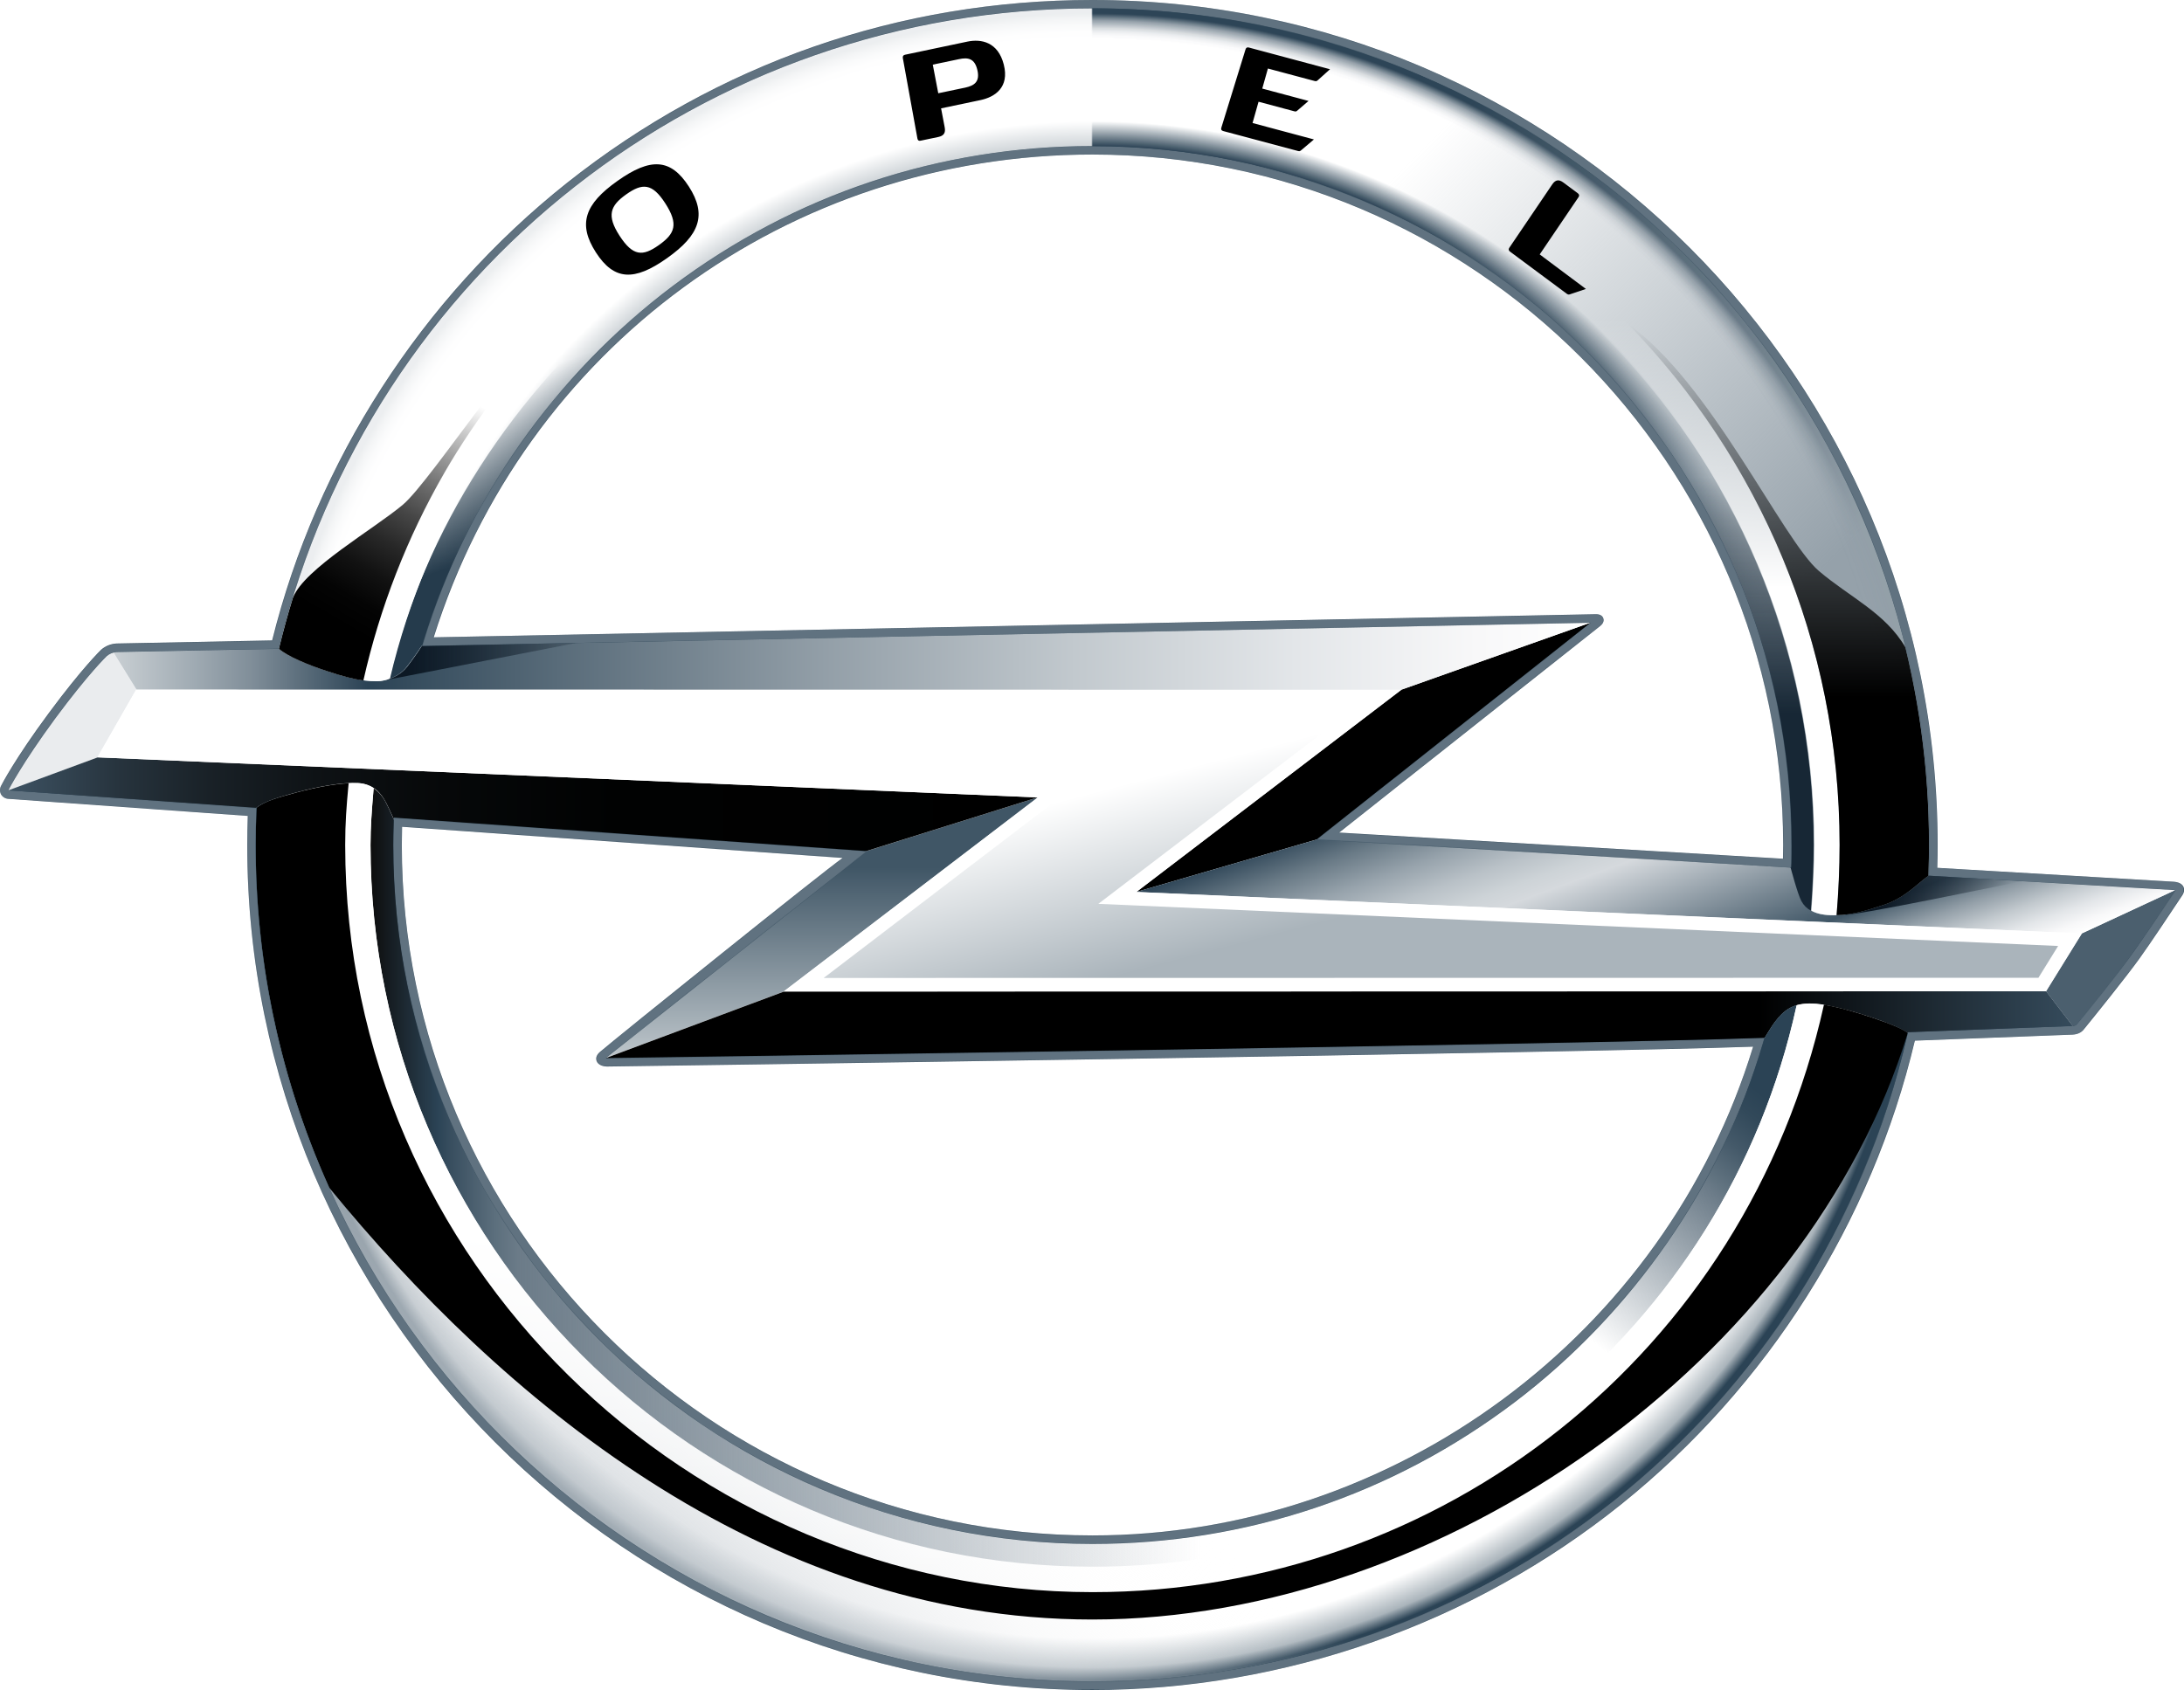 <?xml version="1.0" encoding="utf-8"?>
<!-- Generator: Adobe Illustrator 27.5.0, SVG Export Plug-In . SVG Version: 6.00 Build 0)  -->
<svg version="1.1" id="Layer_1" xmlns="http://www.w3.org/2000/svg" xmlns:xlink="http://www.w3.org/1999/xlink" x="0px" y="0px"
	 viewBox="0 0 2472.5 1913.7" style="enable-background:new 0 0 2472.5 1913.7;" xml:space="preserve">
<style type="text/css">
	.st0{fill:url(#SVGID_1_);}
	.st1{fill:url(#SVGID_00000132070011164335032320000011478734609106798235_);}
	.st2{opacity:0.7;fill:#FFFFFF;enable-background:new    ;}
	.st3{fill:url(#SVGID_00000108275876717853793150000017604470581761393049_);filter:url(#Adobe_OpacityMaskFilter);}
	
		.st4{mask:url(#i_00000052063818979111790380000013078802667688844199_);fill:url(#SVGID_00000116233941272506111330000008779307920711905706_);}
	.st5{fill:url(#SVGID_00000180324188692107140610000003413605488135232909_);}
	
		.st6{fill:url(#SVGID_00000145043586983384612550000013444006606757963141_);filter:url(#Adobe_OpacityMaskFilter_00000016059236589605561970000004152363799670294165_);}
	
		.st7{opacity:0.2;mask:url(#l_00000062880893858891545230000007420135079637598389_);fill:url(#SVGID_00000083088879405574704180000002622644517814650764_);enable-background:new    ;}
	.st8{fill:url(#SVGID_00000149372088925357340690000001418330729220718744_);}
	.st9{fill:#EAECEE;}
	.st10{fill:#4B5F6E;}
	.st11{fill:url(#SVGID_00000095340742657238201550000003949279023617732236_);}
	.st12{fill:url(#SVGID_00000002384733918525365430000001510110750186793896_);}
	.st13{fill:url(#SVGID_00000005261318330825556750000004002435745811734679_);}
	.st14{fill:url(#SVGID_00000084489614922291182580000000318389315815609228_);}
	.st15{fill:url(#SVGID_00000036948531080559693440000002996617618711329939_);}
	.st16{fill:url(#SVGID_00000021114667051802134850000008155926426161533833_);}
	.st17{fill:url(#SVGID_00000174598031182897808940000011273375915336873864_);}
	.st18{fill:url(#SVGID_00000152258238687271514300000011211471512187486893_);}
	.st19{fill:url(#SVGID_00000106835491968065179760000005388499813630961067_);}
	.st20{fill:url(#SVGID_00000104698354542348135630000003139569641239771296_);}
	.st21{fill:url(#SVGID_00000070809338905604604470000000801605525595825551_);}
	.st22{fill:url(#SVGID_00000088829714124824467920000015594573401509697670_);}
	.st23{fill:url(#SVGID_00000074401984834565981100000017850171653228433031_);}
	.st24{fill:url(#SVGID_00000179623237914732749640000013933619795701516714_);}
	.st25{fill:url(#SVGID_00000132073835394083766640000001028634788695175354_);}
	.st26{fill:url(#SVGID_00000147925980824104543380000000212933957527864995_);}
	.st27{fill:#FFFFFF;}
	.st28{fill:url(#SVGID_00000037677870530833236160000004676193391957896371_);}
	.st29{fill:#2B4355;}
	
		.st30{fill:url(#SVGID_00000093136119314900605580000004136632748162832827_);filter:url(#Adobe_OpacityMaskFilter_00000136373248834341941060000002714308179201866643_);}
	.st31{opacity:0.5;mask:url(#E_00000098204251768430763520000009000029205196092083_);fill:#FFFFFF;enable-background:new    ;}
</style>
<radialGradient id="SVGID_1_" cx="1098.299" cy="1521.059" r="38.038" gradientTransform="matrix(24.726 0 0 -24.726 -25919.275 38565.469)" gradientUnits="userSpaceOnUse">
	<stop  offset="0.84" style="stop-color:#60727F"/>
	<stop  offset="0.87" style="stop-color:#FFFFFF"/>
	<stop  offset="0.969" style="stop-color:#FFFFFF"/>
	<stop  offset="0.977" style="stop-color:#FBFBFC"/>
	<stop  offset="0.985" style="stop-color:#EEF0F2"/>
	<stop  offset="0.993" style="stop-color:#DADEE1"/>
	<stop  offset="1" style="stop-color:#BFC7CC"/>
</radialGradient>
<path class="st0" d="M2023.4,957.2c0,6.8-0.1,13.5-0.2,20.3l4.6,5.1c0,0,7.8,29.7,12.1,37.7c6.3,11.6,17.6,16.1,35.8,16.1
	s32.2-3.6,56.3-11.4c25.3-8.2,39.8-25.6,51.2-33.2l4.9-4.5c0.3-9.9,0.5-19.9,0.5-29.9c0-525.8-426.2-952-952-952
	C789.1,5.2,413.8,314.1,312,730.3c4.8,9.3,33.1,21.5,58.3,29.7c24.2,7.9,38.1,11.4,56.3,11.4c11.5,0,26-5.6,34-15.8
	c7.9-10,17.1-24,17.1-24l6.3-4.9h0.4c98.6-322,398.1-556.1,752.3-556.1C1671.2,170.5,2023.4,522.7,2023.4,957.2z"/>
<radialGradient id="SVGID_00000064355502829196223120000013340607067035757185_" cx="1098.299" cy="1520.61" r="37.827" gradientTransform="matrix(24.726 0 0 -24.726 -25919.275 38565.469)" gradientUnits="userSpaceOnUse">
	<stop  offset="0.95" style="stop-color:#FFFFFF"/>
	<stop  offset="0.985" style="stop-color:#AAB4BB"/>
	<stop  offset="1" style="stop-color:#2B4355"/>
</radialGradient>
<path style="fill:url(#SVGID_00000064355502829196223120000013340607067035757185_);" d="M2120.1,1152.5
	c-23.6-8-53.7-16.4-71.9-16.1c-18.2,0.3-28.3,6.4-39.5,21.5c-3.1,4.2-11.1,17.3-11.1,17.3l-5.9,3.6l-0.6,1.4v0
	c-96.3,325.7-397.7,563.4-754.6,563.4c-434.5,0-786.7-352.2-786.7-786.7c0-8.6,0.2-17.2,0.5-25.8v0l-3.3-0.2c0,0-6-13.9-10.2-22
	c-4.8-9.3-13.6-21.1-31.7-22.1c-18.2-0.9-45.9,4.1-70.4,10.8c-25.7,6.9-40.1,11.4-49.3,21.7c-0.5,12.5-0.8,25-0.8,37.6
	c0,525.8,426.2,952,952,952c451.2,0,829.1-313.9,927.2-735.2l0.1-0.1C2160,1168.9,2151.1,1163,2120.1,1152.5L2120.1,1152.5z"/>
<path class="st2" d="M1236.7,4.8c-447.6,0-823,309-924.8,725.3v0.1c1,1.6,2.2,3,3.5,4.3c9.4,8.6,33.2,18.5,54.8,25.6
	c24.2,7.9,38.1,11.4,56.3,11.4c11.5,0,26-5.6,34-15.8c7.9-10,17.1-24,17.1-24l6.3-4.9h0.2l0,0c98.5-322.1,398.1-556.4,752.4-556.4
	c434.5,0,786.7,352.2,786.7,786.7c0,6.9-0.1,13.8-0.2,20.6l4.6,5.1c0,0,7.8,29.7,12.1,37.7c6.3,11.6,17.6,16.1,35.8,16.1
	s32.2-3.6,56.3-11.4c25.3-8.2,39.8-25.6,51.2-33.2l4.9-4.5c0.3-10.1,0.5-20.2,0.5-30.3C2188.8,431,1762.5,4.8,1236.7,4.8z"/>
<defs>
	<filter id="Adobe_OpacityMaskFilter" filterUnits="userSpaceOnUse" x="312" y="5.2" width="1876.7" height="1031.1">
		<feColorMatrix  type="matrix" values="1 0 0 0 0  0 1 0 0 0  0 0 1 0 0  0 0 0 1 0"/>
	</filter>
</defs>
<mask maskUnits="userSpaceOnUse" x="312" y="5.2" width="1876.7" height="1031.1" id="i_00000052063818979111790380000013078802667688844199_">
	
		<linearGradient id="SVGID_00000171705473308555298590000015271555098121561518_" gradientUnits="userSpaceOnUse" x1="1116.33" y1="1560.474" x2="1118.603" y2="1517.103" gradientTransform="matrix(24.726 0 0 -24.726 -25919.275 38565.469)">
		<stop  offset="0.424" style="stop-color:#000000"/>
		<stop  offset="0.685" style="stop-color:#FFFFFF"/>
	</linearGradient>
	<path style="fill:url(#SVGID_00000171705473308555298590000015271555098121561518_);filter:url(#Adobe_OpacityMaskFilter);" d="
		M1236.7,5.2h-0.4v165.4l0.4,0c434.5,0,786.7,352.2,786.7,786.7c0,6.8-0.1,13.5-0.2,20.3l4.6,5.1c0,0,7.8,29.7,12.1,37.7
		c6.3,11.6,17.6,16.1,35.8,16.1s32.2-3.6,56.3-11.4c25.3-8.2,39.8-25.6,51.2-33.2l4.9-4.5c0.3-9.9,0.5-19.9,0.5-29.9
		C2188.8,431.4,1762.5,5.2,1236.7,5.2z"/>
</mask>
<radialGradient id="SVGID_00000043450887348929313890000003040900542868861350_" cx="1098.299" cy="1521.059" r="38.038" gradientTransform="matrix(24.726 0 0 -24.726 -25919.275 38565.469)" gradientUnits="userSpaceOnUse">
	<stop  offset="0.84" style="stop-color:#2B4355"/>
	<stop  offset="0.87" style="stop-color:#FFFFFF"/>
	<stop  offset="0.969" style="stop-color:#FFFFFF"/>
	<stop  offset="0.973" style="stop-color:#FBFBFC"/>
	<stop  offset="0.978" style="stop-color:#EEF0F2"/>
	<stop  offset="0.982" style="stop-color:#DADEE1"/>
	<stop  offset="0.986" style="stop-color:#BDC4CA"/>
	<stop  offset="0.991" style="stop-color:#97A3AC"/>
	<stop  offset="0.995" style="stop-color:#697A87"/>
	<stop  offset="0.999" style="stop-color:#344B5C"/>
	<stop  offset="1" style="stop-color:#2B4355"/>
</radialGradient>
<path style="mask:url(#i_00000052063818979111790380000013078802667688844199_);fill:url(#SVGID_00000043450887348929313890000003040900542868861350_);" d="
	M2023.4,957.2c0,6.8-0.1,13.5-0.2,20.3l4.6,5.1c0,0,7.8,29.7,12.1,37.7c6.3,11.6,17.6,16.1,35.8,16.1s32.2-3.6,56.3-11.4
	c25.3-8.2,39.8-25.6,51.2-33.2l4.9-4.5c0.3-9.9,0.5-19.9,0.5-29.9c0-525.8-426.2-952-952-952C789.1,5.2,413.8,314.1,312,730.3
	c4.8,9.3,33.1,21.5,58.3,29.7c24.2,7.9,38.1,11.4,56.3,11.4c11.5,0,26-5.6,34-15.8c7.9-10,17.1-24,17.1-24l6.3-4.9h0.4
	c98.6-322,398.1-556.1,752.3-556.1C1671.2,170.5,2023.4,522.7,2023.4,957.2z"/>
<linearGradient id="SVGID_00000182488740983203800600000011824241846877598621_" gradientUnits="userSpaceOnUse" x1="1124.696" y1="1507.732" x2="1077.617" y2="1554.811" gradientTransform="matrix(24.726 0 0 -24.726 -25919.275 38565.469)">
	<stop  offset="0.2" style="stop-color:#95A1AA"/>
	<stop  offset="0.6" style="stop-color:#95A1AA;stop-opacity:0"/>
</linearGradient>
<path style="fill:url(#SVGID_00000182488740983203800600000011824241846877598621_);" d="M1236.7,4.8c-447.6,0-823,309-924.8,725.3
	v0.1c4.6,9.3,33,21.6,58.3,29.8c24.2,7.9,38.1,11.4,56.3,11.4c11.5,0,26-5.6,34-15.8c7.9-10,17.1-24,17.1-24l6.3-4.9h0.2l0,0
	c98.5-322.1,398.1-556.4,752.4-556.4c434.5,0,786.7,352.2,786.7,786.7c0,6.9-0.1,13.8-0.2,20.6v0l4.6,5.1c0,0,7.8,29.7,12.1,37.7
	c6.3,11.6,17.6,16.1,35.8,16.1s32.2-3.6,56.3-11.4c25.3-8.2,39.8-25.6,51.2-33.2l4.9-4.5c0.3-10.1,0.5-20.2,0.5-30.3
	C2188.8,431,1762.5,4.8,1236.7,4.8z"/>
<defs>
	
		<filter id="Adobe_OpacityMaskFilter_00000147921235370749709680000014781018772737585034_" filterUnits="userSpaceOnUse" x="312" y="5.2" width="1876.7" height="1031.1">
		<feColorMatrix  type="matrix" values="1 0 0 0 0  0 1 0 0 0  0 0 1 0 0  0 0 0 1 0"/>
	</filter>
</defs>
<mask maskUnits="userSpaceOnUse" x="312" y="5.2" width="1876.7" height="1031.1" id="l_00000062880893858891545230000007420135079637598389_">
	
		<linearGradient id="SVGID_00000068648437825107440190000007264984922803914635_" gradientUnits="userSpaceOnUse" x1="1106.3" y1="1563.617" x2="1130.47" y2="1516.182" gradientTransform="matrix(24.726 0 0 -24.726 -25919.275 38565.469)">
		<stop  offset="0.339" style="stop-color:#000000"/>
		<stop  offset="0.661" style="stop-color:#6F6C72"/>
		<stop  offset="0.818" style="stop-color:#FFFFFF"/>
	</linearGradient>
	
		<path style="fill:url(#SVGID_00000068648437825107440190000007264984922803914635_);filter:url(#Adobe_OpacityMaskFilter_00000147921235370749709680000014781018772737585034_);" d="
		M1236.7,5.2h-0.4v165.4l0.4,0c434.5,0,786.7,352.2,786.7,786.7c0,6.8-0.1,13.5-0.2,20.3l4.6,5.1c0,0,7.8,29.7,12.1,37.7
		c6.3,11.6,17.6,16.1,35.8,16.1s32.2-3.6,56.3-11.4c25.3-8.2,39.8-25.6,51.2-33.2l4.9-4.5c0.3-9.9,0.5-19.9,0.5-29.9
		C2188.8,431.4,1762.5,5.2,1236.7,5.2z"/>
</mask>
<radialGradient id="SVGID_00000070838697303968203960000007023079000872037816_" cx="1098.299" cy="1521.059" r="38.038" gradientTransform="matrix(24.726 0 0 -24.726 -25919.275 38565.469)" gradientUnits="userSpaceOnUse">
	<stop  offset="0.84" style="stop-color:#60727F"/>
	<stop  offset="0.87" style="stop-color:#60727F;stop-opacity:0"/>
	<stop  offset="0.969" style="stop-color:#60727F;stop-opacity:0"/>
	<stop  offset="1" style="stop-color:#60727F"/>
</radialGradient>
<path style="opacity:0.2;mask:url(#l_00000062880893858891545230000007420135079637598389_);fill:url(#SVGID_00000070838697303968203960000007023079000872037816_);enable-background:new    ;" d="
	M2023.4,957.2c0,6.8-0.1,13.5-0.2,20.3l4.6,5.1c0,0,7.8,29.7,12.1,37.7c6.3,11.6,17.6,16.1,35.8,16.1s32.2-3.6,56.3-11.4
	c25.3-8.2,39.8-25.6,51.2-33.2l4.9-4.5c0.3-9.9,0.5-19.9,0.5-29.9c0-525.8-426.2-952-952-952C789.1,5.2,413.8,314.1,312,730.3
	c4.8,9.3,33.1,21.5,58.3,29.7c24.2,7.9,38.1,11.4,56.3,11.4c11.5,0,26-5.6,34-15.8c7.9-10,17.1-24,17.1-24l6.3-4.9h0.4
	c98.6-322,398.1-556.1,752.3-556.1C1671.2,170.5,2023.4,522.7,2023.4,957.2z"/>
<linearGradient id="SVGID_00000076577970857328453130000010922272777157234599_" gradientUnits="userSpaceOnUse" x1="1074.732" y1="1484.598" x2="1113.445" y2="1534.917" gradientTransform="matrix(24.726 0 0 -24.726 -25919.275 38565.469)">
	<stop  offset="6.000000e-03" style="stop-color:#95A1AA"/>
	<stop  offset="3.700000e-02" style="stop-color:#ABB4BB;stop-opacity:0.909"/>
	<stop  offset="8.900001e-02" style="stop-color:#C9CFD4;stop-opacity:0.755"/>
	<stop  offset="0.144" style="stop-color:#E1E4E7;stop-opacity:0.593"/>
	<stop  offset="0.202" style="stop-color:#F2F3F4;stop-opacity:0.421"/>
	<stop  offset="0.265" style="stop-color:#FCFCFC;stop-opacity:0.234"/>
	<stop  offset="0.344" style="stop-color:#FFFFFF;stop-opacity:0"/>
</linearGradient>
<path style="fill:url(#SVGID_00000076577970857328453130000010922272777157234599_);" d="M2120.1,1152.5
	c-23.6-8-53.7-16.4-71.9-16.1c-18.2,0.3-28.3,6.4-39.5,21.5c-3.1,4.2-11.1,17.3-11.1,17.3l-6.7,4.1c0.1,0.3,0.1,0.6,0.2,1v0
	c-96.3,325.7-397.6,563.4-754.5,563.4c-434.5,0-786.7-352.2-786.7-786.7c0-8.6,0.2-17.2,0.5-25.8v0h-0.1l-2.7-0.1h0l-0.5,0
	c0,0-6-13.9-10.2-22c-4.8-9.3-13.6-21.1-31.7-22.1c-18.2-0.9-45.9,4.1-70.4,10.8c-25.7,6.9-40.1,11.4-49.3,21.7
	c-0.5,12.5-0.8,25-0.8,37.6c0,525.8,426.2,952,952,952c451.2,0,829.1-313.9,927.2-735.2l0.1-0.1
	C2160,1168.9,2151.2,1163,2120.1,1152.5L2120.1,1152.5z"/>
<path class="st9" d="M110.3,857.6l43.8-76.6h0.4l-28.6-46.2c-3,1-5.8,2.5-8.2,4.6c0,0-20.3,19.1-58.8,71.3
	C20.3,862.8,5.6,892,5.6,892c-1.1,2.2-1,4.2,0.1,5.7l4-2.7l101.1-37.3H110.3z"/>
<path d="M1586.3,781.2l-299.8,228.8l217.3-63.2l-0.7,0l305.2-241.6c1.8-1.5,2.5-2.7,2.1-3.6l-224.5,79.6L1586.3,781.2z"/>
<path class="st10" d="M2356.6,1057.1h0.2l-40.5,65.4l33.5,43.6c2-0.5,3.8-1.6,5.1-3.1c10.8-13.3,48.5-60,63.1-80.4
	c13.3-18.5,38-55.7,48.4-71.5c1.4-2.2,1.6-4,0.6-5.3L2356.6,1057.1z"/>
<linearGradient id="SVGID_00000177461568174291113720000000142476910279016865_" gradientUnits="userSpaceOnUse" x1="1085.781" y1="1511.196" x2="1085.781" y2="1523.219" gradientTransform="matrix(24.726 0 0 -24.726 -25919.275 38565.469)">
	<stop  offset="0" style="stop-color:#BFC7CC"/>
	<stop  offset="0.73" style="stop-color:#405666"/>
</linearGradient>
<path style="fill:url(#SVGID_00000177461568174291113720000000142476910279016865_);" d="M887.2,1122.8L1174.9,903h-0.3l-207.1,65
	c-5.6,3.8-278.5,221.1-285.1,226.8c-2.5,2.1-2.9,4.2-2.4,5.4l207.6-77.5L887.2,1122.8z"/>
<linearGradient id="SVGID_00000127745072241662617800000010845449572614049927_" gradientUnits="userSpaceOnUse" x1="1121.417" y1="1526.57" x2="1127.091" y2="1510.98" gradientTransform="matrix(24.726 0 0 -24.726 -25919.275 38565.469)">
	<stop  offset="0" style="stop-color:#2B4355"/>
	<stop  offset="4.000000e-03" style="stop-color:#2E4557"/>
	<stop  offset="0.104" style="stop-color:#697A86"/>
	<stop  offset="0.195" style="stop-color:#97A3AC"/>
	<stop  offset="0.276" style="stop-color:#B9C1C7"/>
	<stop  offset="0.342" style="stop-color:#CDD3D7"/>
	<stop  offset="0.387" style="stop-color:#D5D9DD"/>
	<stop  offset="0.73" style="stop-color:#405666"/>
	<stop  offset="0.754" style="stop-color:#586B79"/>
	<stop  offset="0.818" style="stop-color:#939FA8"/>
	<stop  offset="0.877" style="stop-color:#C2C9CE"/>
	<stop  offset="0.928" style="stop-color:#E3E6E9"/>
	<stop  offset="0.971" style="stop-color:#F8F8F9"/>
	<stop  offset="1" style="stop-color:#FFFFFF"/>
</linearGradient>
<path style="fill:url(#SVGID_00000127745072241662617800000010845449572614049927_);" d="M2188.3,987.2l-5,4.5
	c-11.4,7.6-25.9,24.9-51.2,33.2c-24.2,7.9-38.1,11.4-56.3,11.4c-18.2,0-29.5-4.5-35.8-16.1c-4.3-8-12.1-37.7-12.1-37.7l-4.7-5.1
	l-519.4-30.6l-217.3,63.2l0,0l1070.2,47l110.5-51.3c-1-1.5-3.5-2.5-7.3-2.6C2458.9,1003.1,2341,996.1,2188.3,987.2L2188.3,987.2z"/>
<linearGradient id="SVGID_00000071528589870156177000000015497153708034908850_" gradientUnits="userSpaceOnUse" x1="1053.371" y1="1529.778" x2="1121.495" y2="1529.778" gradientTransform="matrix(24.726 0 0 -24.726 -25919.275 38565.469)">
	<stop  offset="0" style="stop-color:#CAD0D4"/>
	<stop  offset="5.500000e-02" style="stop-color:#A0ABB3"/>
	<stop  offset="9.400000e-02" style="stop-color:#808E99"/>
	<stop  offset="0.172" style="stop-color:#2B4355"/>
	<stop  offset="0.298" style="stop-color:#586B79"/>
	<stop  offset="0.48" style="stop-color:#939FA8"/>
	<stop  offset="0.648" style="stop-color:#C2C9CE"/>
	<stop  offset="0.796" style="stop-color:#E3E6E9"/>
	<stop  offset="0.918" style="stop-color:#F8F8F9"/>
	<stop  offset="1" style="stop-color:#FFFFFF"/>
</linearGradient>
<path style="fill:url(#SVGID_00000071528589870156177000000015497153708034908850_);" d="M1806.5,700.3L484,726.6l-6.3,4.9
	c0,0-9.2,14.1-17.1,24c-8.1,10.2-22.6,15.8-34,15.8c-18.2,0-32.2-3.6-56.3-11.4c-25.3-8.3-53.7-20.5-58.3-29.8v-0.1l-180.1,3.6
	c-2,0.1-4,0.5-5.9,1.2l28.6,46.2l1431.3,0.2l224.5-79.6C1810,700.7,1808.6,700.3,1806.5,700.3L1806.5,700.3z"/>
<linearGradient id="SVGID_00000096037910760082340880000005340038329802265514_" gradientUnits="userSpaceOnUse" x1="1048.506" y1="1522.821" x2="1095.781" y2="1522.821" gradientTransform="matrix(24.726 0 0 -24.726 -25919.275 38565.469)">
	<stop  offset="0" style="stop-color:#405666"/>
	<stop  offset="2.900000e-02" style="stop-color:#384B5A"/>
	<stop  offset="0.108" style="stop-color:#27343E"/>
	<stop  offset="0.198" style="stop-color:#192127"/>
	<stop  offset="0.301" style="stop-color:#0E1215"/>
	<stop  offset="0.425" style="stop-color:#060809"/>
	<stop  offset="0.594" style="stop-color:#010202"/>
	<stop  offset="1" style="stop-color:#000000"/>
</linearGradient>
<path style="fill:url(#SVGID_00000096037910760082340880000005340038329802265514_);" d="M1174.6,903L110.7,857.6L9.6,894.9l-4,2.7
	c0.9,1.2,2.4,2,4.4,2.2l275.5,19.5l0-0.1c9.2-10.3,23.7-14.7,49.4-21.7c24.5-6.7,52.2-11.7,70.4-10.8c18.1,0.9,26.9,12.7,31.7,22.1
	c4.2,8.1,10.2,21.9,10.2,21.9l520.7,36.9l-0.4,0.3L1174.6,903z"/>
<linearGradient id="SVGID_00000152973148956249170740000011831468602035059094_" gradientUnits="userSpaceOnUse" x1="1075.777" y1="1512.714" x2="1143.315" y2="1512.714" gradientTransform="matrix(24.726 0 0 -24.726 -25919.275 38565.469)">
	<stop  offset="0" style="stop-color:#000000"/>
	<stop  offset="0.674" style="stop-color:#000000"/>
	<stop  offset="0.785" style="stop-color:#000000"/>
	<stop  offset="1" style="stop-color:#364C5D"/>
</linearGradient>
<path style="fill:url(#SVGID_00000152973148956249170740000011831468602035059094_);" d="M2316.4,1122.5L2316.4,1122.5l-1428.8,0.3
	l-207.6,77.5c0.9,2.1,4.8,2.7,7,2.7c2.4,0,1303.4-23.2,1303.4-23.2l7.4-4.5c0,0,7.9-13.1,11.1-17.3c11.2-15.1,21.2-21.2,39.5-21.5
	c18.2-0.3,48.2,8.1,71.9,16.1c31.7,10.8,40.3,16.7,44.2,21.4l0,0.1l0.1,0.1c0,0,177.4-7.2,181.5-7.3c1.3-0.1,2.6-0.3,3.9-0.7
	L2316.4,1122.5z"/>
<linearGradient id="SVGID_00000087392103597360566850000013509303925368452538_" gradientUnits="userSpaceOnUse" x1="1114.797" y1="1518.031" x2="1114.797" y2="1554.09" gradientTransform="matrix(24.726 0 0 -24.726 -25919.275 38565.469)">
	<stop  offset="0.25" style="stop-color:#172735"/>
	<stop  offset="0.55" style="stop-color:#172735;stop-opacity:0"/>
</linearGradient>
<path style="fill:url(#SVGID_00000087392103597360566850000013509303925368452538_);" d="M2022.8,956.9c0,6.9-0.1,13.8-0.2,20.6v0
	l4.6,5.1c0,0,7.8,29.7,12.1,37.7c2.6,4.9,6.2,8.4,10.8,11c1.9-23.7,3.2-52.1,3.2-74.4c0-451.3-365.9-817.2-817.2-817.2v30.5
	C1670.6,170.2,2022.8,522.4,2022.8,956.9L2022.8,956.9z"/>
<linearGradient id="SVGID_00000156547060631358012820000013147903011593347487_" gradientUnits="userSpaceOnUse" x1="1084.395" y1="1535.305" x2="1079.335" y2="1549.21" gradientTransform="matrix(24.726 0 0 -24.726 -25919.275 38565.469)">
	<stop  offset="0.258" style="stop-color:#253B4C"/>
	<stop  offset="0.736" style="stop-color:#253B4C;stop-opacity:0"/>
</linearGradient>
<path style="fill:url(#SVGID_00000156547060631358012820000013147903011593347487_);" d="M460.1,755.6c7.9-10,17.1-24,17.1-24
	l6.3-4.9h0.2l0,0c98.5-322.1,398.1-556.4,752.4-556.4v-30.5c-386.5,0-717.7,292.2-795.3,629C448.2,766.1,455.3,761.7,460.1,755.6
	L460.1,755.6z"/>
<linearGradient id="SVGID_00000075878102863809769290000002536927908418541698_" gradientUnits="userSpaceOnUse" x1="1065.245" y1="1505.816" x2="1115.233" y2="1505.816" gradientTransform="matrix(24.726 0 0 -24.726 -25919.275 38565.469)">
	<stop  offset="0" style="stop-color:#0D0D0D"/>
	<stop  offset="6.100000e-02" style="stop-color:#2B4355"/>
	<stop  offset="7.300000e-02" style="stop-color:#384E5F"/>
	<stop  offset="0.114" style="stop-color:#5C6F7D"/>
	<stop  offset="0.135" style="stop-color:#6B7B88"/>
	<stop  offset="0.761" style="stop-color:#6B7B88;stop-opacity:0"/>
</linearGradient>
<path style="fill:url(#SVGID_00000075878102863809769290000002536927908418541698_);" d="M1236.7,1743.5
	c-434.5,0-786.7-352.2-786.7-786.7c0-8.6,0.2-17.1,0.5-25.7v0v0h-0.1l-2.7-0.1v0l-0.5,0c0,0-6-13.9-10.2-22c-3.2-6.6-8-12.2-14-16.4
	l-0.3,2.9c-1.8,22.4-3.3,40.5-3.3,61.4c0,451.3,365.9,817.2,817.2,817.2h0.1c153.2,0,296.4-41.2,418.7-113.3v-39.9
	C1530.4,1700.6,1385.1,1743.2,1236.7,1743.5z"/>
<linearGradient id="SVGID_00000057128107765941324440000002937235408343603085_" gradientUnits="userSpaceOnUse" x1="1125.528" y1="1512.365" x2="1108.765" y2="1491.734" gradientTransform="matrix(24.726 0 0 -24.726 -25919.275 38565.469)">
	<stop  offset="0" style="stop-color:#2B4355"/>
	<stop  offset="4.100000e-02" style="stop-color:#32495A"/>
	<stop  offset="9.900000e-02" style="stop-color:#445969"/>
	<stop  offset="0.167" style="stop-color:#627481"/>
	<stop  offset="0.184" style="stop-color:#6B7B88"/>
	<stop  offset="0.515" style="stop-color:#6B7B88;stop-opacity:0"/>
</linearGradient>
<path style="fill:url(#SVGID_00000057128107765941324440000002937235408343603085_);" d="M2008.8,1157.8
	c-3.1,4.2-11.1,17.3-11.1,17.3l-7.4,4.5h-0.7l-1.3,0c-0.1,0.1-0.2,0.3-0.3,0.4c-96,324.7-395.8,562-751.3,563.4v30.5h0.1
	c391,0,716.6-267.9,797-634.8l0-0.3c0,0,0.1-0.3,0.1-0.7C2024,1141.1,2016.7,1147.2,2008.8,1157.8L2008.8,1157.8z"/>
<linearGradient id="SVGID_00000061433317852339904740000005960604465025741713_" gradientUnits="userSpaceOnUse" x1="1098.714" y1="1517.824" x2="1098.714" y2="1555.256" gradientTransform="matrix(24.726 0 0 -24.726 -25919.275 38565.469)">
	<stop  offset="0.4" style="stop-color:#FFFFFF"/>
	<stop  offset="0.73" style="stop-color:#FFFFFF;stop-opacity:0"/>
</linearGradient>
<path style="fill:url(#SVGID_00000061433317852339904740000005960604465025741713_);" d="M1236.7,110.8
	c-403.2,0-740.4,282.1-825.3,659.6c4.9,0.6,9.9,1,15.2,1c4.6,0,9.8-1,14.8-2.7c85-360.6,408.8-629,795.3-629
	c451.3,0,817.2,365.9,817.2,817.2c0,22.2-1.4,50.7-3.2,74.4c6.3,3.5,14.5,5.1,25,5.1l3.5-0.1c2-24.9,3.5-55.5,3.5-79.4
	C2082.8,489.6,1704,110.8,1236.7,110.8L1236.7,110.8z"/>
<linearGradient id="SVGID_00000179604691340302590630000007507199452299947933_" gradientUnits="userSpaceOnUse" x1="1097.931" y1="1486.629" x2="1097.931" y2="1523.875" gradientTransform="matrix(24.726 0 0 -24.726 -25919.275 38565.469)">
	<stop  offset="0" style="stop-color:#FFFFFF;stop-opacity:0"/>
	<stop  offset="0.46" style="stop-color:#FFFFFF"/>
</linearGradient>
<path style="fill:url(#SVGID_00000179604691340302590630000007507199452299947933_);" d="M2048.2,1136.3c-5.4,0.1-10,0.7-14.2,1.9
	l-0.1,0.7c-80.2,367.1-406,635.1-797.2,635.1c-451.3,0-817.2-365.9-817.2-817.2c0-20.9,1.4-39,3.3-61.4l0.2-2.9
	c-5.3-3.5-11.4-5.4-17.8-5.7c-3.6-0.1-7.1-0.1-10.7,0.1c0,0-0.2,2.1-0.2,2.1c-2,24-3.7,44.9-3.7,67.8c0,467.2,378.7,850.8,846,850.8
	c407.5,0,747.6-286,828-669.5l0-0.4C2059.3,1136.8,2053.8,1136.3,2048.2,1136.3L2048.2,1136.3z"/>
<linearGradient id="SVGID_00000032619475984437734360000008891936381412697023_" gradientUnits="userSpaceOnUse" x1="1132.88" y1="1519.14" x2="1141.447" y2="1518.239" gradientTransform="matrix(24.726 0 0 -24.726 -25919.275 38565.469)">
	<stop  offset="0.188" style="stop-color:#0C1824"/>
	<stop  offset="0.863" style="stop-color:#0C1824;stop-opacity:3.000000e-02"/>
</linearGradient>
<path style="fill:url(#SVGID_00000032619475984437734360000008891936381412697023_);" d="M2188.3,987.2l-5,4.5
	c-11.4,7.6-25.9,24.9-51.2,33.2c-18.2,6-30.7,9.4-43.5,10.8l0,0c9.9,1.7,181.4-33.8,218.5-41.6L2188.3,987.2z"/>
<linearGradient id="SVGID_00000072279417547340835710000005729841952269717653_" gradientUnits="userSpaceOnUse" x1="1066.573" y1="1529.545" x2="1076.449" y2="1529.545" gradientTransform="matrix(24.726 0 0 -24.726 -25919.275 38565.469)">
	<stop  offset="3.600000e-02" style="stop-color:#0C1824"/>
	<stop  offset="0.172" style="stop-color:#0C1824;stop-opacity:0.858"/>
	<stop  offset="1" style="stop-color:#0C1824;stop-opacity:0"/>
</linearGradient>
<path style="fill:url(#SVGID_00000072279417547340835710000005729841952269717653_);" d="M460.7,755.6c-6,7.6-15.6,12.7-24.9,14.7
	L680,722.7L484,726.6l-6.3,4.9C477.8,731.6,468.5,745.7,460.7,755.6L460.7,755.6z"/>
<linearGradient id="SVGID_00000018222975935744633100000005212977019307817865_" gradientUnits="userSpaceOnUse" x1="1065.799" y1="1528.569" x2="1065.885" y2="1528.569" gradientTransform="matrix(24.726 0 0 -24.726 -25919.275 38565.469)">
	<stop  offset="3.600000e-02" style="stop-color:#0C1824"/>
	<stop  offset="0.172" style="stop-color:#0C1824;stop-opacity:0.858"/>
	<stop  offset="1" style="stop-color:#0C1824;stop-opacity:0"/>
</linearGradient>
<path style="fill:url(#SVGID_00000018222975935744633100000005212977019307817865_);" d="M433.2,770.8L433.2,770.8l2.1-0.3
	L433.2,770.8z"/>
<linearGradient id="SVGID_00000040553639856693928070000016580827333601029289_" gradientUnits="userSpaceOnUse" x1="1129.714" y1="1517.827" x2="1129.714" y2="1544.897" gradientTransform="matrix(24.726 0 0 -24.726 -25919.275 38565.469)">
	<stop  offset="0.368" style="stop-color:#000000"/>
	<stop  offset="1" style="stop-color:#000000;stop-opacity:0"/>
</linearGradient>
<path style="fill:url(#SVGID_00000040553639856693928070000016580827333601029289_);" d="M2079.2,1036.3c16.6-0.4,30.3-4,52.8-11.4
	c25.3-8.2,39.8-25.6,51.2-33.2l0.1-4.7c2.8-85.4-6.1-170.8-26.2-253.9c-22.6-39-63-56.8-97.9-86.5c-41.2-35.1-122.6-214-216.2-279.7
	c148.7,152.9,239.6,360.5,239.6,589.9C2082.6,983.4,2081.4,1009.9,2079.2,1036.3L2079.2,1036.3z"/>
<linearGradient id="SVGID_00000094598097510956982480000004569880066541852825_" gradientUnits="userSpaceOnUse" x1="1062.521" y1="1529.132" x2="1072.229" y2="1545.948" gradientTransform="matrix(24.726 0 0 -24.726 -25919.275 38565.469)">
	<stop  offset="0.123" style="stop-color:#000000"/>
	<stop  offset="0.192" style="stop-color:#040404"/>
	<stop  offset="0.268" style="stop-color:#121212"/>
	<stop  offset="0.347" style="stop-color:#282828"/>
	<stop  offset="0.428" style="stop-color:#464646"/>
	<stop  offset="0.511" style="stop-color:#6E6E6E"/>
	<stop  offset="0.595" style="stop-color:#9E9E9E"/>
	<stop  offset="0.679" style="stop-color:#D7D7D7"/>
	<stop  offset="0.734" style="stop-color:#FFFFFF"/>
</linearGradient>
<path style="fill:url(#SVGID_00000094598097510956982480000004569880066541852825_);" d="M370.3,760c17.1,5.6,29.1,9,41.1,10.5
	c18.6-82.6,49.5-161.9,91.8-235.3h0c35.9-62.4,82.7-121.6,129.6-170.8c-30.6,2.6-143.9,179.5-176.7,207.1
	c-32.8,27.6-111.6,72.6-124.3,105.1l-0.5,1.3c-5.4,17.6-10.3,35.4-14.7,53.3l-0.8,3.5l0,0C325.4,743.2,348.9,753,370.3,760
	L370.3,760z"/>
<path d="M2120.1,1152.5c-17.4-5.9-38.2-12-55.2-14.7c-0.1,0.1-0.1,0.2-0.1,0.3c-87.7,395.1-433.6,664.8-828,664.8
	c-454.3,0-846-372.7-846-846.1c0-25.1,1.4-43.3,3.7-67.8c0.1-0.9,0.2-1.6,0.2-2.1c-17.4,0.9-39.6,5.2-59.8,10.7
	c-21.6,5.8-35.2,10-44.5,17.2v0.1h0.1l-0.2,4.6c-6,146.3,22.2,291.9,82.4,425.4c190.7,233.4,487.2,489,864,489
	c396.9,0,810.5-295.3,923.1-664.2C2154.2,1165.6,2143.4,1160.4,2120.1,1152.5z"/>
<path class="st27" d="M1586.3,781.2l-299.9,228.9l1070.4,47l-40.5,65.4l-1429.1,0.2L1174.9,903L110.3,857.6l43.9-76.6L1586.3,781.2z
	"/>
<linearGradient id="SVGID_00000087400740302632995900000010031115603694049212_" gradientUnits="userSpaceOnUse" x1="1099.704" y1="1515.072" x2="1095.795" y2="1530.01" gradientTransform="matrix(24.726 0 0 -24.726 -25919.275 38565.469)">
	<stop  offset="0" style="stop-color:#AAB4BB"/>
	<stop  offset="0.546" style="stop-color:#FFFFFF"/>
</linearGradient>
<path style="fill:url(#SVGID_00000087400740302632995900000010031115603694049212_);" d="M1217.9,889.4L136.1,843.3l26.9-47
	l1377.8,0.2l-297.4,227l1086.6,47.7l-22.3,36l-1375.2,0.2L1217.9,889.4z"/>
<path class="st29" d="M1236.7,1913.7c-527.6,0-956.8-429.2-956.8-956.8c0-10.1,0.2-20.9,0.6-33L9.7,904.6c-3.5-0.1-6.7-2-8.5-5
	c-1.6-3.1-1.6-6.8,0.1-9.9c0.6-1.2,15.3-30,53.7-81.9c38.4-51.9,58.6-71.1,59.4-72c4.8-4.2,10.9-6.7,17.3-7.1l176.4-3.5
	c50.5-203,168.8-386.8,333.4-517.8C812.3,71.8,1018.1,0,1236.7,0c527.6,0,956.9,429.2,956.9,956.9c0,7.8-0.1,16.1-0.4,25.8
	c167.4,9.9,264.6,15.6,266.9,15.7c6,0.3,9.9,2.2,11.7,5.6c0.8,1.7,1.8,5.2-1.2,9.8c-15.6,23.5-36.6,55-48.5,71.6
	c-14.8,20.6-52.1,66.9-63.3,80.6c-2.8,3.4-7.2,5.4-12.7,5.6c-20.2,0.8-88.6,3.4-178.3,6.8c-48.7,205.4-166.5,391.6-332,524.7
	C1666.7,1838.9,1454,1913.7,1236.7,1913.7L1236.7,1913.7z M9.6,894.9c0.1,0,0.3,0.1,0.8,0.1l280.1,19.8l-0.2,4.6
	c-0.5,12.4-0.8,24.9-0.8,37.3c0,522.3,424.9,947.2,947.2,947.2c442.9,0,822.2-300.8,922.5-731.5l0.8-3.6l3.7-0.1l182-6.9
	c2.5-0.1,4.5-0.8,5.5-2c7.9-9.7,47.9-59.2,62.9-80.2c11.9-16.5,32.8-47.9,48.3-71.3l0.1-0.1c-1-0.3-2-0.4-3-0.4
	c-3.2-0.1-171.5-10-271.6-15.9l-4.6-0.3l0.1-4.7c0.3-11.6,0.5-21.2,0.5-30.2c0-522.3-425-947.2-947.3-947.2
	c-437.9,0-816.3,296.7-920.1,721.6l-0.9,3.6l-183.8,3.7c-4,0.3-7.8,1.9-10.9,4.5c-0.2,0.2-20.5,19.6-58.3,70.6
	C24.9,864.7,10,893.9,9.8,894.2C9.7,894.4,9.6,894.7,9.6,894.9L9.6,894.9z M1236.7,1748.3c-436.4,0-791.5-355-791.5-791.5
	c0-7.8,0.2-16,0.5-26l0.1-5l535.9,38L686,1198c0.3,0,0.6,0.1,0.9,0.1c6,0,1116.4-15.7,1304.2-22.7l6.7-0.2l-1.9,6.4
	c-47.4,160.4-147.2,304.7-281.2,406.3C1576.2,1692.8,1410.9,1748.3,1236.7,1748.3L1236.7,1748.3z M455.2,936.2
	c-0.2,7.7-0.3,14.3-0.3,20.7c0,431.1,350.8,781.8,781.9,781.8c341.9,0,648.4-227.2,747.9-553.5c-186.7,7-1291.8,22.5-1297.8,22.5
	c-3.2,0-9.7-1.3-11.5-6.3c-0.7-2-1.2-5.9,3.8-10.2C696.4,1176.3,931,987.6,954,971.5L455.2,936.2z M2027.8,982.5l-537.6-31.7
	l310.3-245.6L477.8,731.6l1.9-6.3C528.2,566.6,628.3,424,761.7,323.8c137.8-103.6,302.1-158.4,475.1-158.4
	c436.4,0,791.5,355.1,791.5,791.5c0,6.9,0,13.8-0.2,20.7L2027.8,982.5z M1516,942.8l502.5,29.6c0.1-5.1,0.2-10.3,0.2-15.5
	c0-431.1-350.8-781.9-781.9-781.9c-344,0-642.9,219.4-745.8,546.7l1315.9-26.2c5.7,0,7.6,2.9,8.2,4.6c0.6,1.7,1,5.2-3.7,8.9
	L1516,942.8z"/>
<defs>
	
		<filter id="Adobe_OpacityMaskFilter_00000138556733123647087650000012193784225640726933_" filterUnits="userSpaceOnUse" x="0" y="0" width="2472.5" height="1913.6">
		<feColorMatrix  type="matrix" values="1 0 0 0 0  0 1 0 0 0  0 0 1 0 0  0 0 0 1 0"/>
	</filter>
</defs>
<mask maskUnits="userSpaceOnUse" x="0" y="0" width="2472.5" height="1913.6" id="E_00000098204251768430763520000009000029205196092083_">
	
		<linearGradient id="SVGID_00000109743266406282713810000005794472655745171112_" gradientUnits="userSpaceOnUse" x1="1098.276" y1="1482.342" x2="1098.276" y2="1559.737" gradientTransform="matrix(24.726 0 0 -24.726 -25919.275 38565.469)">
		<stop  offset="0" style="stop-color:#FFFFFF"/>
		<stop  offset="7.800000e-02" style="stop-color:#FBFBFB"/>
		<stop  offset="0.159" style="stop-color:#EEEEEE"/>
		<stop  offset="0.24" style="stop-color:#DADADA"/>
		<stop  offset="0.323" style="stop-color:#BDBDBD"/>
		<stop  offset="0.407" style="stop-color:#979797"/>
		<stop  offset="0.49" style="stop-color:#6A6A6A"/>
		<stop  offset="0.497" style="stop-color:#666666"/>
		<stop  offset="0.504" style="stop-color:#6A6A6A"/>
		<stop  offset="0.588" style="stop-color:#979797"/>
		<stop  offset="0.673" style="stop-color:#BDBDBD"/>
		<stop  offset="0.756" style="stop-color:#DADADA"/>
		<stop  offset="0.84" style="stop-color:#EEEEEE"/>
		<stop  offset="0.921" style="stop-color:#FBFBFB"/>
		<stop  offset="1" style="stop-color:#FFFFFF"/>
	</linearGradient>
	
		<path style="fill:url(#SVGID_00000109743266406282713810000005794472655745171112_);filter:url(#Adobe_OpacityMaskFilter_00000138556733123647087650000012193784225640726933_);" d="
		M1236.7,1913.7c-527.6,0-956.8-429.2-956.8-956.8c0-10.1,0.2-20.9,0.6-33L9.7,904.6c-3.5-0.1-6.7-2-8.5-5c-1.6-3.1-1.6-6.8,0.1-9.8
		c0.6-1.2,15.4-30,53.7-81.9c38.4-51.9,58.6-71.1,59.4-72c4.2-3.9,11.6-6.9,17.3-7.1l176.4-3.5c50.5-203,168.8-386.8,333.4-517.8
		C812.3,71.8,1018.1,0,1236.7,0c527.6,0,956.9,429.2,956.9,956.9c0,7.8-0.1,16.1-0.4,25.8c167.4,9.9,264.6,15.6,266.8,15.7
		c6,0.3,9.9,2.2,11.7,5.6c0.8,1.7,1.8,5.2-1.2,9.8c-15.6,23.5-36.6,55-48.5,71.6c-14.8,20.6-52.1,66.9-63.3,80.6
		c-2.8,3.4-7.2,5.4-12.7,5.6l-178.3,6.8c-48.7,205.4-166.5,391.6-332,524.7C1666.7,1838.9,1454,1913.7,1236.7,1913.7L1236.7,1913.7z
		 M9.6,894.9c0.1,0,0.3,0.1,0.8,0.1l280.1,19.8l-0.2,4.6c-0.5,12.4-0.8,24.9-0.8,37.3c0,522.3,425,947.2,947.2,947.2
		c442.9,0,822.2-300.8,922.5-731.5l0.8-3.6l3.7-0.1l182-6.9c2.5-0.1,4.5-0.8,5.5-2.1c7.9-9.7,47.9-59.2,62.9-80.1
		c11.9-16.5,32.8-47.9,48.3-71.3c0,0,0-0.1,0.1-0.1c-1-0.2-2-0.4-3-0.4c-3.2-0.1-171.6-10-271.6-15.9l-4.6-0.3l0.1-4.7
		c0.3-11.6,0.5-21.2,0.5-30.2c0-522.3-425-947.2-947.3-947.2c-437.9,0-816.3,296.7-920.1,721.6l-0.9,3.6l-183.8,3.7
		c-4,0.3-7.8,1.9-10.9,4.5c-0.2,0.2-20.5,19.6-58.3,70.6C24.9,864.7,10,893.9,9.8,894.1C9.7,894.4,9.6,894.7,9.6,894.9z
		 M1236.7,1748.3c-436.4,0-791.5-355-791.5-791.5c0-7.8,0.2-16,0.5-26l0.1-5l535.9,38L686,1198c0.3,0,0.7,0.1,0.9,0.1
		c6,0,1116.4-15.7,1304.1-22.7l6.7-0.2l-1.9,6.4c-47.4,160.4-147.2,304.7-281.2,406.3C1576.2,1692.8,1410.9,1748.3,1236.7,1748.3
		L1236.7,1748.3z M455.2,936.2c-0.2,7.7-0.3,14.3-0.3,20.7c0,431.1,350.8,781.8,781.9,781.8c341.9,0,648.4-227.2,747.9-553.5
		c-186.7,7-1291.8,22.5-1297.8,22.5c-3.2,0-9.7-1.3-11.5-6.3c-0.7-2-1.2-5.9,3.8-10.2C696.4,1176.3,931,987.6,954,971.5L455.2,936.2
		z M2027.8,982.5l-537.6-31.7l310.3-245.6L477.8,731.6l1.9-6.4C528.2,566.6,628.3,424,761.7,323.8
		c137.8-103.6,302.1-158.4,475.1-158.4c436.4,0,791.5,355.1,791.5,791.5c0,6.9,0,13.8-0.2,20.7L2027.8,982.5z M1516,942.8
		l502.5,29.6c0.1-5.2,0.1-10.3,0.1-15.5c0-431.1-350.8-781.9-781.9-781.9c-344,0-642.9,219.4-745.8,546.7l1315.9-26.2
		c5.7,0,7.6,2.9,8.2,4.6c0.6,1.8,1,5.2-3.7,8.9L1516,942.8z"/>
</mask>
<path class="st31" d="M1236.7,1913.7c-527.6,0-956.8-429.2-956.8-956.8c0-10.1,0.2-20.9,0.6-33L9.7,904.6c-3.5-0.1-6.7-2-8.5-5
	c-1.6-3.1-1.6-6.8,0.1-9.8c0.6-1.2,15.4-30,53.7-81.9c38.4-51.9,58.6-71.1,59.4-72c4.2-3.9,11.6-6.9,17.3-7.1l176.4-3.5
	c50.5-203,168.8-386.8,333.4-517.8C812.3,71.8,1018.1,0,1236.7,0c527.6,0,956.9,429.2,956.9,956.9c0,7.8-0.1,16.1-0.4,25.8
	c167.4,9.9,264.6,15.6,266.8,15.7c6,0.3,9.9,2.2,11.7,5.6c0.8,1.7,1.8,5.2-1.2,9.8c-15.6,23.5-36.6,55-48.5,71.6
	c-14.8,20.6-52.1,66.9-63.3,80.6c-2.8,3.4-7.2,5.4-12.7,5.6l-178.3,6.8c-48.7,205.4-166.5,391.6-332,524.7
	C1666.7,1838.9,1454,1913.7,1236.7,1913.7L1236.7,1913.7z M9.6,894.9c0.1,0,0.3,0.1,0.8,0.1l280.1,19.8l-0.2,4.6
	c-0.5,12.4-0.8,24.9-0.8,37.3c0,522.3,425,947.2,947.2,947.2c442.9,0,822.2-300.8,922.5-731.5l0.8-3.6l3.7-0.1l182-6.9
	c2.5-0.1,4.5-0.8,5.5-2.1c7.9-9.7,47.9-59.2,62.9-80.1c11.9-16.5,32.8-47.9,48.3-71.3c0,0,0-0.1,0.1-0.1c-1-0.2-2-0.4-3-0.4
	c-3.2-0.1-171.6-10-271.6-15.9l-4.6-0.3l0.1-4.7c0.3-11.6,0.5-21.2,0.5-30.2c0-522.3-425-947.2-947.3-947.2
	c-437.9,0-816.3,296.7-920.1,721.6l-0.9,3.6l-183.8,3.7c-4,0.3-7.8,1.9-10.9,4.5c-0.2,0.2-20.5,19.6-58.3,70.6
	C24.9,864.7,10,893.9,9.8,894.1C9.7,894.4,9.6,894.7,9.6,894.9z M1236.7,1748.3c-436.4,0-791.5-355-791.5-791.5c0-7.8,0.2-16,0.5-26
	l0.1-5l535.9,38L686,1198c0,0,0.7,0.1,0.9,0.1c6,0,1116.4-15.7,1304.1-22.7l6.7-0.2l-1.9,6.4c-47.4,160.4-147.2,304.7-281.2,406.3
	C1576.2,1692.8,1410.9,1748.3,1236.7,1748.3L1236.7,1748.3z M455.2,936.2c-0.2,7.7-0.3,14.3-0.3,20.7
	c0,431.1,350.8,781.8,781.9,781.8c341.9,0,648.4-227.2,747.9-553.5c-186.7,7-1291.8,22.5-1297.8,22.5c-3.2,0-9.7-1.3-11.5-6.3
	c-0.7-2-1.2-5.9,3.8-10.2C696.4,1176.3,931,987.6,954,971.5L455.2,936.2z M2027.8,982.5l-537.6-31.7l310.3-245.6L477.8,731.6
	l1.9-6.4C528.2,566.6,628.3,424,761.7,323.8c137.8-103.6,302.1-158.4,475.1-158.4c436.4,0,791.5,355.1,791.5,791.5
	c0,6.9,0,13.8-0.2,20.7L2027.8,982.5z M1516,942.8l502.5,29.6c0.1-5.2,0.1-10.3,0.1-15.5c0-431.1-350.8-781.9-781.9-781.9
	c-344,0-642.9,219.4-745.8,546.7l1315.9-26.2c5.7,0,7.6,2.9,8.2,4.6c0.6,1.8,1,5.2-3.7,8.9L1516,942.8z"/>
<path d="M1435.4,77.6l-6.4,22.7l52.4,14l-12.9,11.1c-1.2,1-1.9,1-3.3,0.6l-40.4-10.8l-6.8,24.1l69.5,18.6l-13.7,11.6
	c-1.5,1.2-2.2,2.1-4,1.6l-85-22.7c-2.1-0.6-2.8-1.8-2.1-3.9l27.3-88.4c0.6-2.1,1.8-2.8,3.8-2.3l91.9,24.6l-13.9,12.5
	c-1.2,1-1.7,1.3-3.6,0.8L1435.4,77.6z M753.2,230.3c-14.9-23.2-26.1-23.1-44.4-10.1c-18,12.8-22.2,23.8-7.5,46.6
	c15.3,23.7,26.4,23.6,44.5,10.8C764.2,264.6,768.4,253.9,753.2,230.3 M779.9,211.3c20.5,31.9,12.3,54.8-24.7,81
	c-37.1,26.3-60,25.5-80.6-6.5c-20.6-32-12.8-54.6,24.4-80.9C736.4,178.3,759.3,179.3,779.9,211.3 M1795.4,327.2l-17,5.7
	c-1.3,0.4-2.6,1.2-4.3,0l-64.5-47.9c-1.8-1.3-2.1-2.8-0.8-4.6l48.5-71.6c3.6-5.3,7.4-5.9,12.5-2.2l16.4,12.2c1.7,1.3,2,2.8,0.8,4.5
	l-43.9,64.8L1795.4,327.2z M1106.5,79.4c-3-13.1-10.4-14.7-20.9-12.4l-29.6,6.2l6.2,32.4l30.6-6.4
	C1103.3,96.9,1109.5,92.4,1106.5,79.4 M1136.4,73.2c6.5,25.6-9.9,36.6-26.2,40.1l-44.8,9.4l4.1,21.5c1.2,6.3-1.1,9.6-7.2,10.9
	l-20,4.2c-2.2,0.5-3.3-0.3-3.7-2.5l-16.5-91c-0.3-2.1,0.4-3.3,2.4-3.8l70.8-14.9C1110.7,43.9,1129.9,47.4,1136.4,73.2"/>
</svg>
